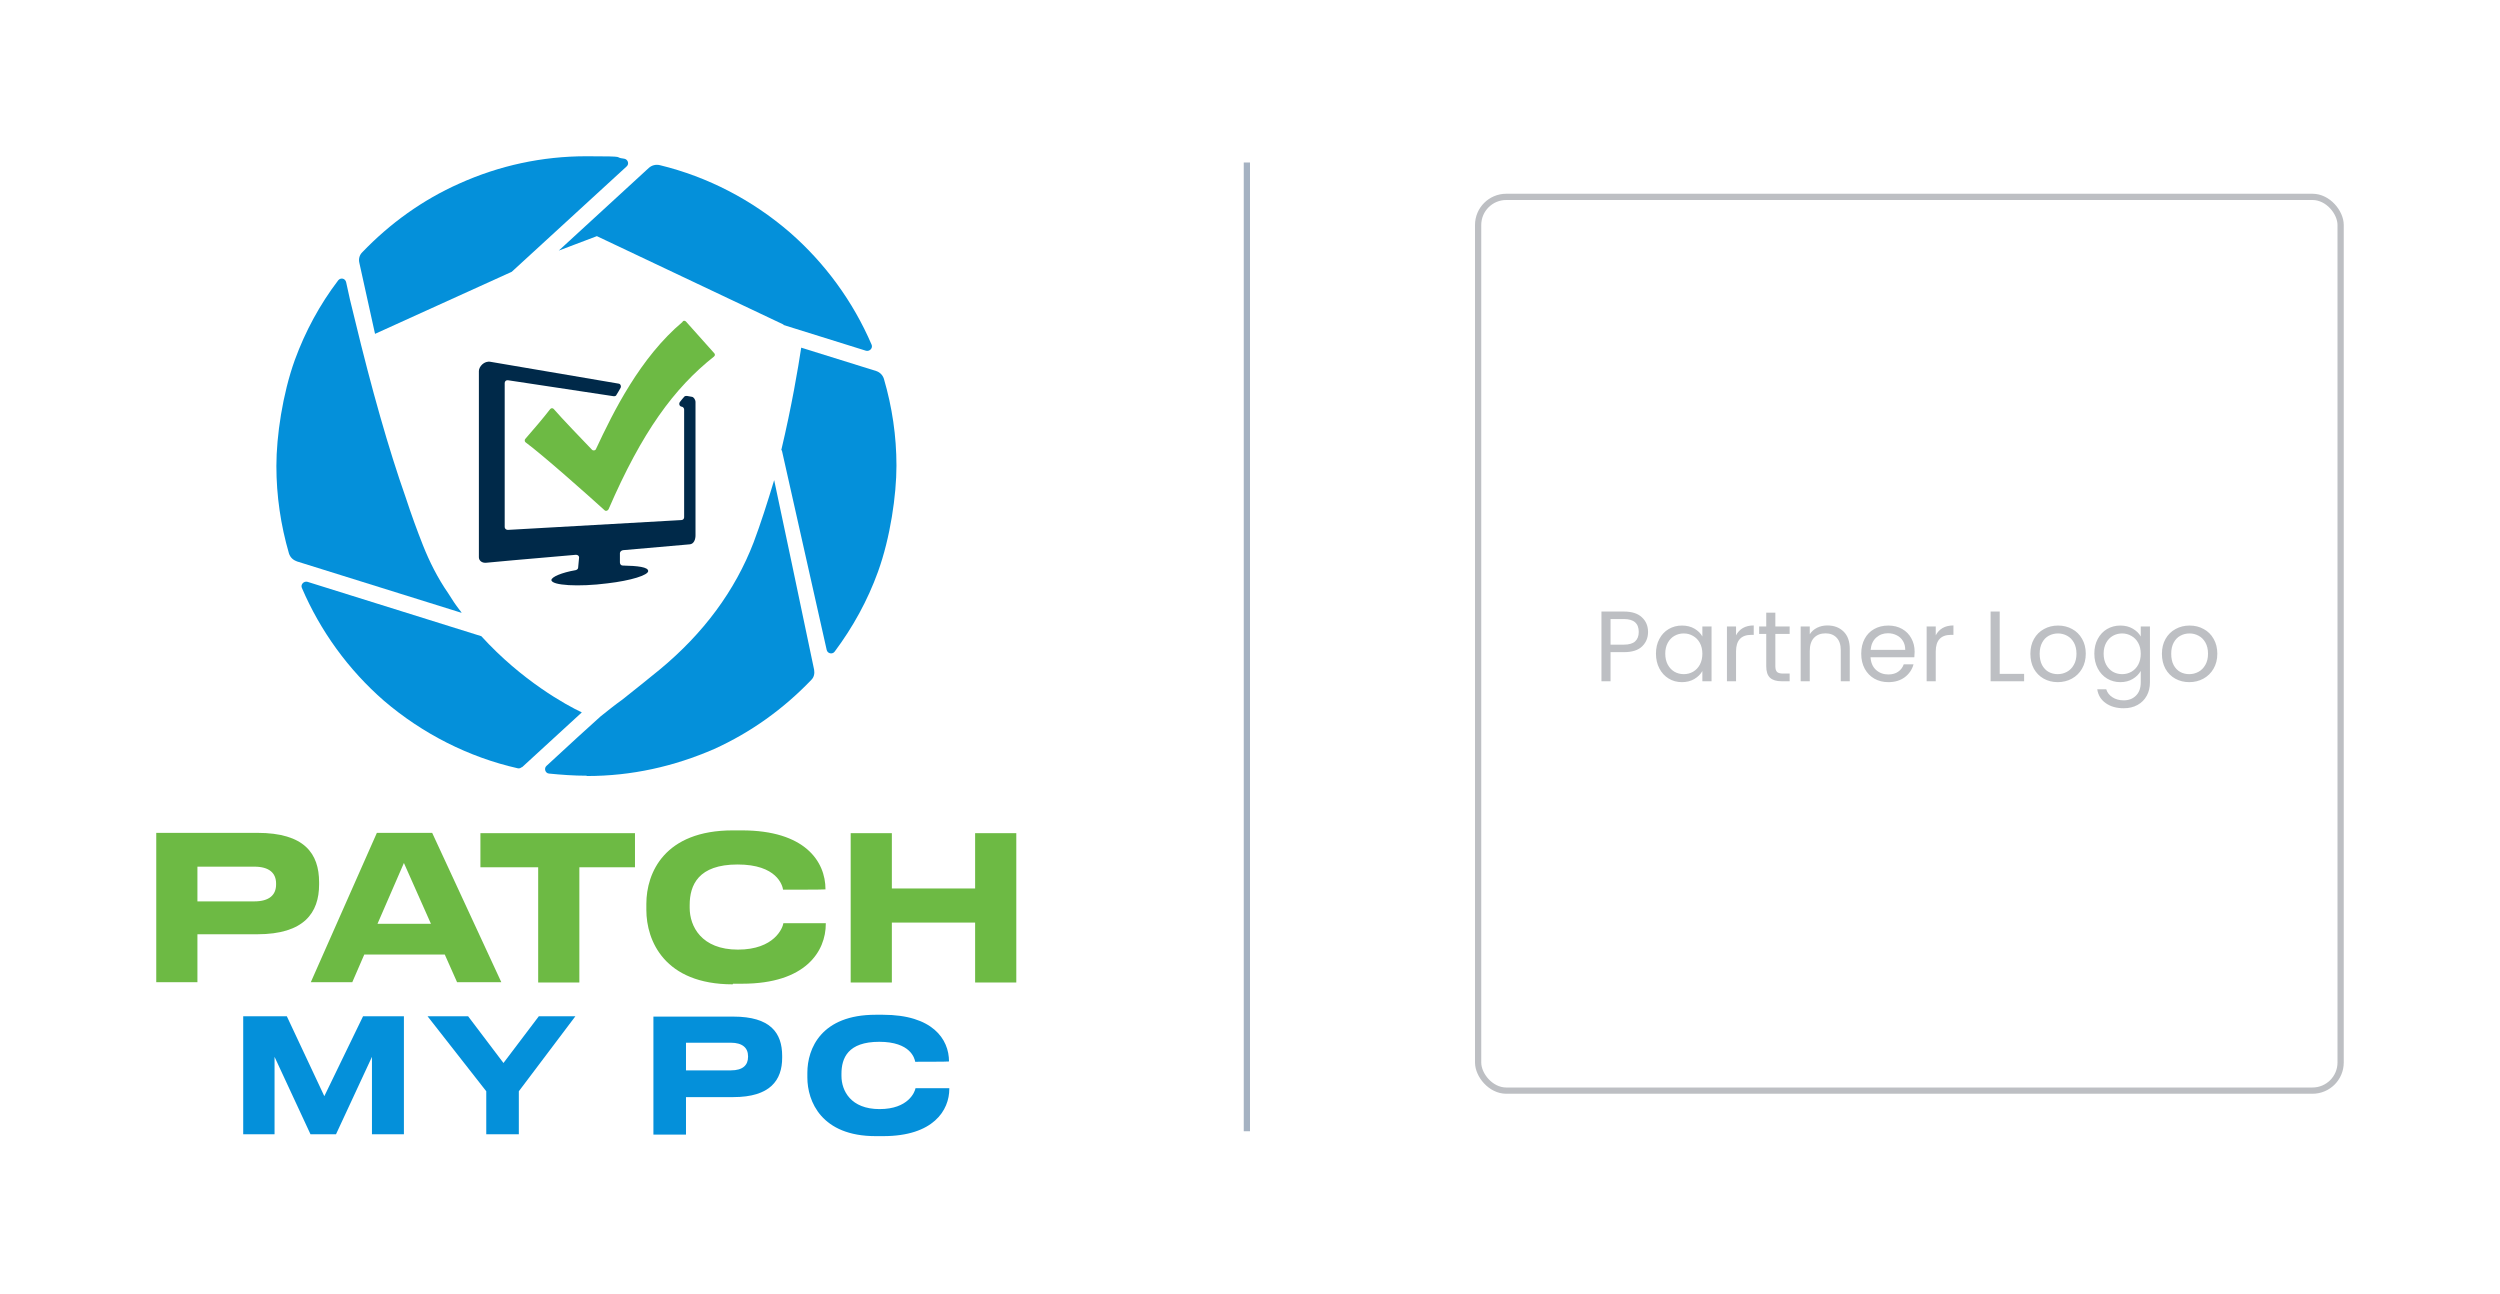 <?xml version="1.0" encoding="UTF-8"?> <svg xmlns="http://www.w3.org/2000/svg" width="400" height="207" viewBox="0 0 400 207" fill="none"><line x1="199.5" y1="26" x2="199.5" y2="181" stroke="#A5B2C2"></line><path d="M38.913 162.606H45.894L51.892 175.389L58.087 162.606H64.625V181.485H59.513V169.096L53.76 181.485H49.68L43.928 169.096V181.485H38.913V162.606Z" fill="#0490DA"></path><path d="M77.802 174.602L68.411 162.606H74.901L80.555 170.079L86.208 162.606H92.059L83.013 174.602V181.485H77.802V174.602Z" fill="#0490DA"></path><path d="M109.758 175.488V181.535H104.546V162.656H117.329C123.278 162.656 125.146 165.262 125.146 168.949V169.244C125.146 172.833 123.228 175.537 117.329 175.537H109.758V175.488ZM109.758 171.26H116.936C118.853 171.26 119.689 170.424 119.689 169.097V168.998C119.689 167.671 118.804 166.835 116.936 166.835H109.758V171.26Z" fill="#0490DA"></path><path d="M140.091 181.781C131.439 181.781 129.177 176.226 129.177 172.391V171.654C129.177 167.721 131.439 162.362 140.091 162.362H141.271C149.186 162.362 151.841 166.246 151.841 169.835C151.841 169.884 146.433 169.884 146.433 169.884C146.335 169.343 145.696 166.688 140.681 166.688C135.667 166.688 134.634 169.294 134.634 171.801V172.145C134.634 174.505 136.109 177.455 140.73 177.455C145.352 177.455 146.384 174.702 146.482 174.112H151.89V174.21C151.89 177.652 149.334 181.781 141.32 181.781H140.14H140.091Z" fill="#0490DA"></path><path d="M31.588 149.53V157.151H25V133.257H41.175C48.697 133.257 51.056 136.551 51.056 141.173V141.517C51.056 146.04 48.648 149.481 41.175 149.481H31.588V149.53ZM31.588 144.221H40.683C43.092 144.221 44.174 143.188 44.174 141.517V141.369C44.174 139.698 43.092 138.665 40.683 138.665H31.588V144.27V144.221Z" fill="#6DBA44"></path><path d="M71.164 152.726H58.284L56.366 157.151H49.729L60.299 133.258H69.149L80.21 157.151H73.131L71.164 152.726ZM64.626 138.076L60.398 147.81H68.952L64.626 138.076Z" fill="#6DBA44"></path><path d="M86.109 138.764H76.867V133.307H101.596V138.764H92.697V157.2H86.109V138.764Z" fill="#6DBA44"></path><path d="M117.23 157.493C106.316 157.493 103.416 150.512 103.416 145.596V144.612C103.416 139.647 106.316 132.862 117.23 132.862H118.705C128.735 132.862 132.078 137.779 132.078 142.302C132.078 142.351 125.293 142.351 125.293 142.351C125.195 141.663 124.31 138.319 118.017 138.319C111.724 138.319 110.348 141.613 110.348 144.809V145.251C110.348 148.201 112.216 151.938 118.066 151.938C123.917 151.938 125.244 148.447 125.342 147.71H132.127V147.808C132.127 152.183 128.931 157.395 118.754 157.395H117.28L117.23 157.493Z" fill="#6DBA44"></path><path d="M136.109 133.307H142.697V142.156H156.02V133.307H162.608V157.2H156.02V147.613H142.697V157.2H136.109V133.307Z" fill="#6DBA44"></path><path d="M47.467 89.798C46.877 89.601 46.435 89.159 46.238 88.569C44.911 83.997 44.222 79.326 44.222 74.558C44.222 69.789 45.206 63.053 47.172 57.596C48.844 53.024 51.154 48.747 54.104 44.863C54.498 44.371 55.235 44.519 55.383 45.158C55.727 46.83 56.218 48.944 56.759 51.057C59.463 62.267 62.167 71.804 64.92 79.621C65.805 82.325 66.739 84.882 67.673 87.242C68.706 89.847 70.033 92.502 71.705 94.911C72.344 95.944 72.934 96.828 73.475 97.517C73.622 97.713 73.769 97.861 73.868 98.058L47.418 89.798H47.467Z" fill="#0490DA"></path><path d="M93.829 124.114C91.813 124.114 89.797 123.967 87.831 123.77C87.241 123.721 86.995 122.934 87.437 122.541C90.682 119.542 94.369 116.15 96.09 114.626C97.27 113.692 98.352 112.807 99.531 111.971C101.646 110.299 103.661 108.677 105.529 107.153C112.609 101.303 117.624 94.469 120.573 86.799C121.704 83.8 122.786 80.408 123.867 76.819C124.9 81.736 128.194 97.173 130.258 107.153C130.357 107.743 130.258 108.333 129.816 108.775C125.342 113.446 120.131 117.182 114.28 119.837C107.84 122.639 101.056 124.163 93.927 124.163L93.829 124.114Z" fill="#0490DA"></path><path d="M124.998 72.047C126.669 65.017 127.702 58.872 128.193 55.627L140.189 59.363C140.779 59.56 141.222 60.002 141.418 60.592C142.746 65.115 143.434 69.786 143.434 74.506C143.434 79.225 142.451 86.01 140.484 91.467C138.813 96.088 136.453 100.365 133.552 104.249C133.208 104.741 132.421 104.593 132.274 104.004L125.096 72.047H124.998Z" fill="#0490DA"></path><path d="M125.391 51.942L95.5 37.783L89.404 40.094L103.809 26.869C104.3 26.426 104.939 26.279 105.578 26.426C113.248 28.295 120.327 31.982 126.325 37.144C131.979 42.06 136.502 48.255 139.452 55.138C139.698 55.678 139.157 56.268 138.567 56.121L125.342 51.991L125.391 51.942Z" fill="#0490DA"></path><path d="M57.497 42.06C57.35 41.47 57.497 40.831 57.94 40.388C62.413 35.718 67.625 31.981 73.475 29.375C79.916 26.475 86.749 25 93.829 25C100.908 25 97.86 25.148 99.876 25.393C100.466 25.492 100.712 26.229 100.269 26.622L81.882 43.485L60.005 53.416L57.497 42.06Z" fill="#0490DA"></path><path d="M83.503 122.735C83.307 122.882 83.11 122.981 82.864 122.931C74.998 121.162 67.575 117.376 61.429 112.116C55.726 107.15 51.252 100.955 48.303 94.073C48.057 93.532 48.597 92.942 49.187 93.089L77.014 101.791C83.503 108.92 90.583 112.804 93.09 113.984L83.552 122.735H83.503Z" fill="#0490DA"></path><path d="M111.281 85.619V64.332C111.281 63.938 110.986 63.545 110.74 63.496L109.904 63.348C109.757 63.348 109.56 63.348 109.462 63.496C109.216 63.742 109.019 64.037 108.774 64.332C108.577 64.627 108.724 65.02 109.069 65.069C109.265 65.069 109.462 65.315 109.462 65.511V82.768C109.462 83.014 109.265 83.21 109.019 83.21L81.242 84.784C80.996 84.784 80.751 84.587 80.751 84.341V61.283C80.751 60.989 80.996 60.792 81.291 60.841L98.204 63.398C98.4 63.398 98.597 63.348 98.646 63.152C98.843 62.807 99.088 62.463 99.285 62.07C99.433 61.775 99.285 61.431 98.99 61.382L78.489 57.891C77.457 57.695 76.621 58.678 76.621 59.366V89.159C76.621 89.7 77.112 90.093 77.752 90.044C77.752 90.044 84.487 89.405 92.156 88.766C92.451 88.766 92.697 88.962 92.648 89.257L92.501 90.831C92.501 91.027 92.304 91.175 92.107 91.224C89.846 91.617 88.272 92.305 88.223 92.797C88.223 93.682 92.599 93.928 97.171 93.338C101.006 92.895 103.71 92.01 103.71 91.371C103.71 90.732 102.087 90.536 99.629 90.486C99.383 90.486 99.187 90.29 99.187 89.995V88.471C99.236 88.225 99.433 88.077 99.678 88.028C105.185 87.537 110.199 87.094 110.347 87.094C111.33 86.996 111.281 85.668 111.281 85.619Z" fill="#002949"></path><path d="M109.216 51.499C102.431 57.202 98.154 65.855 95.352 71.853C95.253 72.099 94.909 72.148 94.713 71.951C93.484 70.673 89.747 66.789 88.616 65.462C88.469 65.265 88.174 65.265 88.026 65.462C87.092 66.691 85.126 69.001 84.044 70.23C83.897 70.378 83.946 70.673 84.093 70.771C86.945 72.885 94.073 79.227 96.728 81.636C96.925 81.833 97.22 81.734 97.367 81.489C102.726 69.1 107.839 62.118 114.23 57.055C114.427 56.907 114.427 56.661 114.279 56.514L109.756 51.45C109.609 51.303 109.363 51.253 109.216 51.45V51.499Z" fill="#6DBA44"></path><g opacity="0.45"><rect x="236.5" y="31.5" width="138" height="143" rx="4.5" stroke="#6C727A"></rect><path d="M263.688 101.112C263.688 102.04 263.368 102.813 262.728 103.432C262.099 104.04 261.133 104.344 259.832 104.344H257.688V109H256.232V97.848H259.832C261.091 97.848 262.045 98.152 262.696 98.76C263.357 99.368 263.688 100.152 263.688 101.112ZM259.832 103.144C260.643 103.144 261.24 102.968 261.624 102.616C262.008 102.264 262.2 101.763 262.2 101.112C262.2 99.736 261.411 99.048 259.832 99.048H257.688V103.144H259.832ZM264.954 104.584C264.954 103.688 265.135 102.904 265.498 102.232C265.86 101.549 266.356 101.021 266.986 100.648C267.626 100.275 268.335 100.088 269.114 100.088C269.882 100.088 270.548 100.253 271.114 100.584C271.679 100.915 272.1 101.331 272.378 101.832V100.232H273.85V109H272.378V107.368C272.09 107.88 271.658 108.307 271.082 108.648C270.516 108.979 269.855 109.144 269.098 109.144C268.319 109.144 267.615 108.952 266.986 108.568C266.356 108.184 265.86 107.645 265.498 106.952C265.135 106.259 264.954 105.469 264.954 104.584ZM272.378 104.6C272.378 103.939 272.244 103.363 271.978 102.872C271.711 102.381 271.348 102.008 270.89 101.752C270.442 101.485 269.946 101.352 269.402 101.352C268.858 101.352 268.362 101.48 267.914 101.736C267.466 101.992 267.108 102.365 266.842 102.856C266.575 103.347 266.442 103.923 266.442 104.584C266.442 105.256 266.575 105.843 266.842 106.344C267.108 106.835 267.466 107.213 267.914 107.48C268.362 107.736 268.858 107.864 269.402 107.864C269.946 107.864 270.442 107.736 270.89 107.48C271.348 107.213 271.711 106.835 271.978 106.344C272.244 105.843 272.378 105.261 272.378 104.6ZM277.766 101.656C278.022 101.155 278.385 100.765 278.854 100.488C279.334 100.211 279.915 100.072 280.598 100.072V101.576H280.214C278.582 101.576 277.766 102.461 277.766 104.232V109H276.31V100.232H277.766V101.656ZM284.055 101.432V106.6C284.055 107.027 284.146 107.331 284.327 107.512C284.508 107.683 284.823 107.768 285.271 107.768H286.343V109H285.031C284.22 109 283.612 108.813 283.207 108.44C282.802 108.067 282.599 107.453 282.599 106.6V101.432H281.463V100.232H282.599V98.024H284.055V100.232H286.343V101.432H284.055ZM292.379 100.072C293.446 100.072 294.31 100.397 294.971 101.048C295.632 101.688 295.963 102.616 295.963 103.832V109H294.523V104.04C294.523 103.165 294.304 102.499 293.867 102.04C293.43 101.571 292.832 101.336 292.075 101.336C291.307 101.336 290.694 101.576 290.235 102.056C289.787 102.536 289.563 103.235 289.563 104.152V109H288.107V100.232H289.563V101.48C289.851 101.032 290.24 100.685 290.731 100.44C291.232 100.195 291.782 100.072 292.379 100.072ZM306.341 104.28C306.341 104.557 306.325 104.851 306.293 105.16H299.285C299.339 106.024 299.632 106.701 300.165 107.192C300.709 107.672 301.365 107.912 302.133 107.912C302.763 107.912 303.285 107.768 303.701 107.48C304.128 107.181 304.427 106.787 304.597 106.296H306.165C305.931 107.139 305.461 107.827 304.757 108.36C304.053 108.883 303.179 109.144 302.133 109.144C301.301 109.144 300.555 108.957 299.893 108.584C299.243 108.211 298.731 107.683 298.357 107C297.984 106.307 297.797 105.507 297.797 104.6C297.797 103.693 297.979 102.899 298.341 102.216C298.704 101.533 299.211 101.011 299.861 100.648C300.523 100.275 301.28 100.088 302.133 100.088C302.965 100.088 303.701 100.269 304.341 100.632C304.981 100.995 305.472 101.496 305.813 102.136C306.165 102.765 306.341 103.48 306.341 104.28ZM304.837 103.976C304.837 103.421 304.715 102.947 304.469 102.552C304.224 102.147 303.888 101.843 303.461 101.64C303.045 101.427 302.581 101.32 302.069 101.32C301.333 101.32 300.704 101.555 300.181 102.024C299.669 102.493 299.376 103.144 299.301 103.976H304.837ZM309.719 101.656C309.975 101.155 310.338 100.765 310.807 100.488C311.287 100.211 311.869 100.072 312.551 100.072V101.576H312.167C310.535 101.576 309.719 102.461 309.719 104.232V109H308.263V100.232H309.719V101.656ZM319.954 107.816H323.858V109H318.498V97.848H319.954V107.816ZM329.228 109.144C328.407 109.144 327.66 108.957 326.988 108.584C326.327 108.211 325.804 107.683 325.42 107C325.047 106.307 324.86 105.507 324.86 104.6C324.86 103.704 325.052 102.915 325.436 102.232C325.831 101.539 326.364 101.011 327.036 100.648C327.708 100.275 328.46 100.088 329.292 100.088C330.124 100.088 330.876 100.275 331.548 100.648C332.22 101.011 332.748 101.533 333.132 102.216C333.527 102.899 333.724 103.693 333.724 104.6C333.724 105.507 333.521 106.307 333.116 107C332.721 107.683 332.183 108.211 331.5 108.584C330.817 108.957 330.06 109.144 329.228 109.144ZM329.228 107.864C329.751 107.864 330.241 107.741 330.7 107.496C331.159 107.251 331.527 106.883 331.804 106.392C332.092 105.901 332.236 105.304 332.236 104.6C332.236 103.896 332.097 103.299 331.82 102.808C331.543 102.317 331.18 101.955 330.732 101.72C330.284 101.475 329.799 101.352 329.276 101.352C328.743 101.352 328.252 101.475 327.804 101.72C327.367 101.955 327.015 102.317 326.748 102.808C326.481 103.299 326.348 103.896 326.348 104.6C326.348 105.315 326.476 105.917 326.732 106.408C326.999 106.899 327.351 107.267 327.788 107.512C328.225 107.747 328.705 107.864 329.228 107.864ZM339.254 100.088C340.012 100.088 340.673 100.253 341.238 100.584C341.814 100.915 342.241 101.331 342.518 101.832V100.232H343.99V109.192C343.99 109.992 343.82 110.701 343.478 111.32C343.137 111.949 342.646 112.44 342.006 112.792C341.377 113.144 340.641 113.32 339.798 113.32C338.646 113.32 337.686 113.048 336.918 112.504C336.15 111.96 335.697 111.219 335.558 110.28H336.998C337.158 110.813 337.489 111.24 337.99 111.56C338.492 111.891 339.094 112.056 339.798 112.056C340.598 112.056 341.249 111.805 341.75 111.304C342.262 110.803 342.518 110.099 342.518 109.192V107.352C342.23 107.864 341.804 108.291 341.238 108.632C340.673 108.973 340.012 109.144 339.254 109.144C338.476 109.144 337.766 108.952 337.126 108.568C336.497 108.184 336.001 107.645 335.638 106.952C335.276 106.259 335.094 105.469 335.094 104.584C335.094 103.688 335.276 102.904 335.638 102.232C336.001 101.549 336.497 101.021 337.126 100.648C337.766 100.275 338.476 100.088 339.254 100.088ZM342.518 104.6C342.518 103.939 342.385 103.363 342.118 102.872C341.852 102.381 341.489 102.008 341.03 101.752C340.582 101.485 340.086 101.352 339.542 101.352C338.998 101.352 338.502 101.48 338.054 101.736C337.606 101.992 337.249 102.365 336.982 102.856C336.716 103.347 336.582 103.923 336.582 104.584C336.582 105.256 336.716 105.843 336.982 106.344C337.249 106.835 337.606 107.213 338.054 107.48C338.502 107.736 338.998 107.864 339.542 107.864C340.086 107.864 340.582 107.736 341.03 107.48C341.489 107.213 341.852 106.835 342.118 106.344C342.385 105.843 342.518 105.261 342.518 104.6ZM350.275 109.144C349.453 109.144 348.707 108.957 348.035 108.584C347.373 108.211 346.851 107.683 346.467 107C346.093 106.307 345.907 105.507 345.907 104.6C345.907 103.704 346.099 102.915 346.483 102.232C346.877 101.539 347.411 101.011 348.083 100.648C348.755 100.275 349.507 100.088 350.339 100.088C351.171 100.088 351.923 100.275 352.595 100.648C353.267 101.011 353.795 101.533 354.179 102.216C354.573 102.899 354.771 103.693 354.771 104.6C354.771 105.507 354.568 106.307 354.163 107C353.768 107.683 353.229 108.211 352.547 108.584C351.864 108.957 351.107 109.144 350.275 109.144ZM350.275 107.864C350.797 107.864 351.288 107.741 351.747 107.496C352.205 107.251 352.573 106.883 352.851 106.392C353.139 105.901 353.283 105.304 353.283 104.6C353.283 103.896 353.144 103.299 352.867 102.808C352.589 102.317 352.227 101.955 351.779 101.72C351.331 101.475 350.845 101.352 350.323 101.352C349.789 101.352 349.299 101.475 348.851 101.72C348.413 101.955 348.061 102.317 347.795 102.808C347.528 103.299 347.395 103.896 347.395 104.6C347.395 105.315 347.523 105.917 347.779 106.408C348.045 106.899 348.397 107.267 348.835 107.512C349.272 107.747 349.752 107.864 350.275 107.864Z" fill="#6C727A"></path></g></svg> 